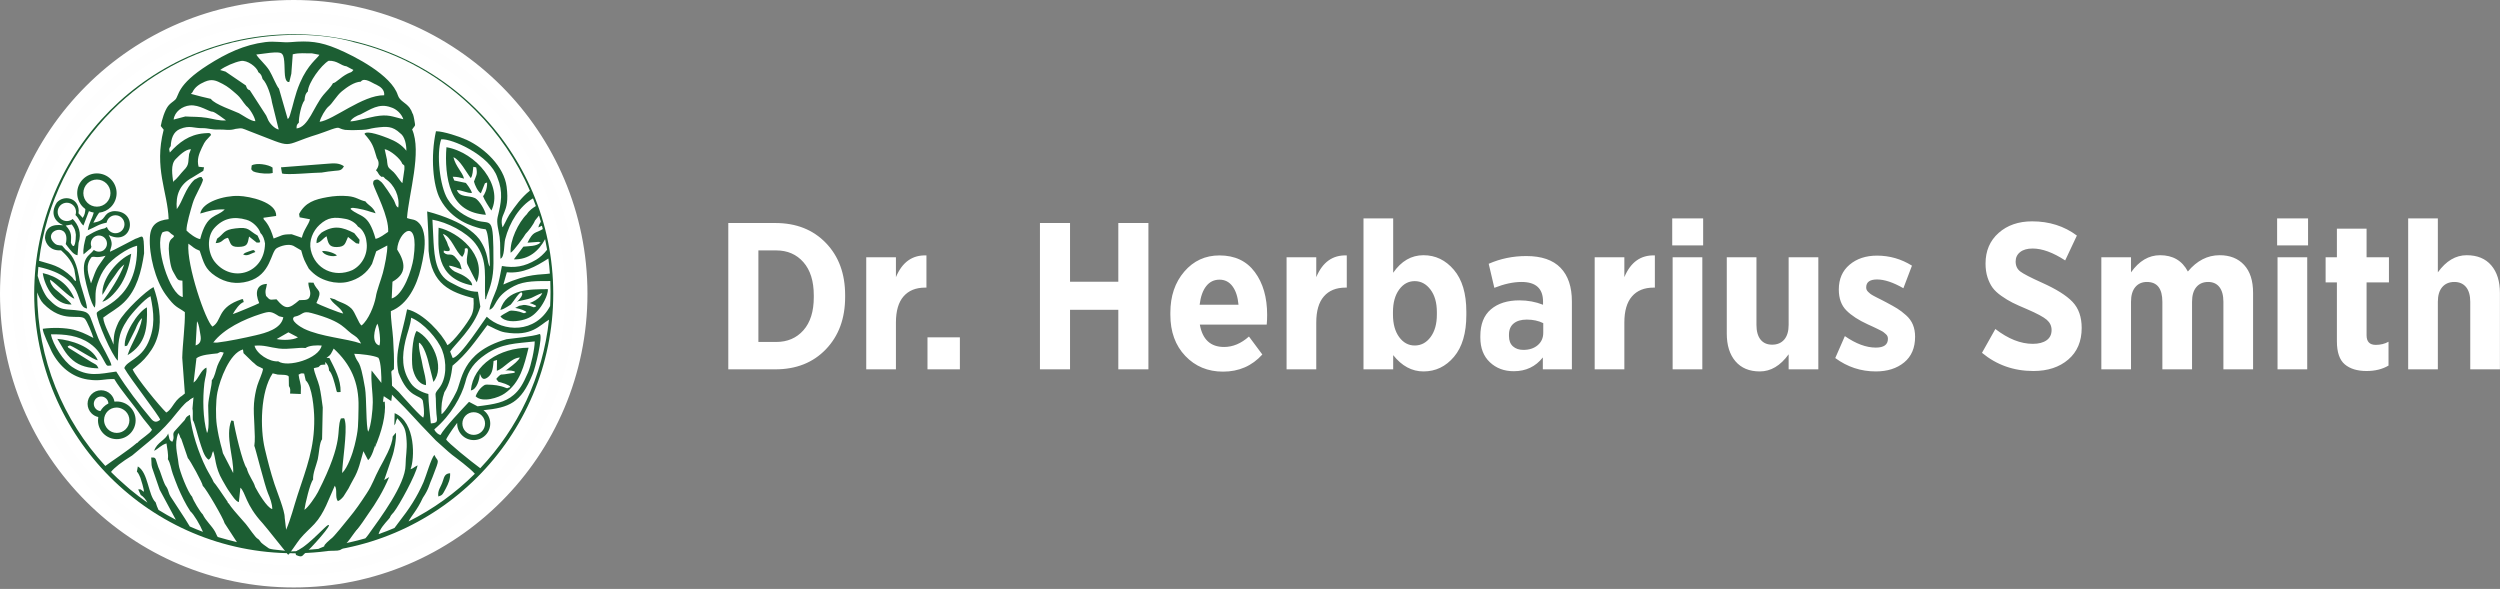<?xml version="1.0" encoding="UTF-8"?> <svg xmlns="http://www.w3.org/2000/svg" width="208" height="49" viewBox="0 0 208 49" fill="none"><rect x="0" y="0" width="208" height="49" fill="#808080" stroke="none"/><path fill-rule="evenodd" clip-rule="evenodd" d="M24.435 46.984C36.886 46.984 46.979 36.891 46.979 24.44C46.979 11.989 36.886 1.896 24.435 1.896C11.984 1.896 1.891 11.989 1.891 24.44C1.891 36.891 11.984 46.984 24.435 46.984Z" fill="#1C5E33"></path><path d="M24.439 0.5C31.049 0.5 37.034 3.18 41.365 7.512C45.697 11.843 48.377 17.828 48.377 24.439C48.377 31.049 45.697 37.034 41.365 41.365C37.034 45.697 31.049 48.377 24.439 48.377C17.828 48.377 11.843 45.697 7.512 41.365C3.18 37.034 0.5 31.049 0.5 24.439C0.5 17.828 3.18 11.843 7.512 7.512C11.843 3.18 17.828 0.5 24.439 0.5ZM24.439 2.346C18.337 2.346 12.815 4.818 8.816 8.816C4.818 12.815 2.346 18.337 2.346 24.439C2.346 30.539 4.818 36.062 8.816 40.06C12.815 44.059 18.338 46.531 24.439 46.531C30.539 46.531 36.062 44.059 40.06 40.06C44.059 36.062 46.531 30.539 46.531 24.439C46.531 18.338 44.059 12.815 40.06 8.816C36.062 4.818 30.539 2.346 24.439 2.346Z" fill="#FEFEFE" stroke="white"></path><path fill-rule="evenodd" clip-rule="evenodd" d="M39.413 36.183C39.673 36.183 39.909 36.078 40.08 35.907C40.251 35.736 40.357 35.5 40.357 35.239C40.357 34.979 40.251 34.743 40.08 34.572C39.909 34.401 39.673 34.296 39.413 34.296C39.152 34.296 38.916 34.401 38.745 34.572C38.574 34.743 38.469 34.979 38.469 35.239C38.469 35.5 38.574 35.736 38.745 35.907C38.916 36.078 39.152 36.183 39.413 36.183ZM16.561 32.765C16.527 32.592 16.473 32.415 16.398 32.233C16.277 32.258 16.176 32.266 16.09 32.259C15.775 32.456 15.477 32.669 15.343 32.77C15.322 32.787 15.301 32.803 15.28 32.818C15.157 32.913 15.095 32.984 15.055 32.985C14.947 33.069 14.83 33.169 14.692 33.322C14.435 33.608 14.169 34.169 13.832 34.322C13.282 33.8 11.336 31.431 11.036 30.735C11.569 30.286 11.874 30.082 12.325 29.496C12.739 28.959 13.006 28.452 13.171 27.77C13.467 26.543 13.192 25.057 12.771 23.884C12.149 24.209 10.378 25.843 9.859 26.806C9.432 27.725 9.487 27.986 9.441 28.672C9.246 28.047 8.627 27.041 8.589 26.426C9.171 25.98 9.753 25.701 10.318 25.152C11.373 24.125 11.762 22.596 11.989 21.079C11.972 19.214 11.874 19.695 11.261 19.871C10.878 20.057 9.359 20.878 9.145 20.946C9.23 20.472 9.476 20.325 9.045 19.556C11.056 20.556 11.575 17.447 9.41 17.57C8.444 17.768 8.991 18.328 7.766 18.528C7.964 18.128 8.116 17.87 8.251 17.695C8.629 17.652 8.967 17.481 9.222 17.226C9.518 16.929 9.702 16.519 9.702 16.067C9.702 15.614 9.518 15.204 9.222 14.908C8.925 14.611 8.515 14.427 8.062 14.427C7.61 14.427 7.2 14.611 6.903 14.908C6.606 15.204 6.423 15.614 6.423 16.067C6.423 16.519 6.606 16.929 6.903 17.226C6.964 17.287 7.03 17.343 7.1 17.394C7.083 17.667 7.063 17.847 6.883 18.13L6.532 17.747L6.548 17.506C6.5 16.431 5.306 16.205 4.731 16.847C4.141 17.77 4.568 18.449 5.258 18.736C4.924 18.729 3.801 18.521 3.742 19.798C3.804 20.36 4.263 20.895 5.077 20.825C5.376 21.099 5.93 21.584 6.18 22.407C6.274 23.107 6.51 23.802 6.01 23.072C4.93 22.047 4.234 22.01 3.248 21.698C3.833 16.831 6.055 12.468 9.348 9.175C12.243 6.28 15.966 4.213 20.131 3.357L20.106 3.366C22.998 2.751 26.677 2.691 29.444 3.509C33.335 4.441 36.812 6.438 39.549 9.175C41.457 11.083 43.005 13.35 44.084 15.866C43.373 16.43 42.874 17.133 42.371 17.871C42.18 18.163 41.814 19.027 41.802 18.888C41.492 17.692 42.449 17.857 42.152 15.53C41.937 13.854 40.318 12.328 38.833 11.64C38.237 11.364 36.913 10.925 36.273 10.918C35.807 13.013 36.026 15.449 36.618 16.556C37.584 18.363 39.316 18.828 40.004 19.014C40.155 19.054 40.386 19.062 40.417 19.087C40.615 19.413 40.643 20.239 40.711 20.809C40.729 20.957 40.753 22.073 40.758 22.177C40.483 21.86 40.72 21.12 39.878 19.899C39.559 19.489 39.254 19.261 38.821 18.949C38.312 18.583 37.097 17.991 35.539 17.591C35.619 18.85 35.66 19.736 35.66 20.882C35.911 23.684 37.479 24.299 39.397 24.814C39.434 25.467 39.402 25.851 39.225 26.239C38.969 26.802 37.674 28.52 37.22 28.716C36.811 27.812 35.216 26.027 33.87 25.736C33.43 27.953 32.797 29.321 33.154 31.01C33.979 33.173 34.937 32.804 35.177 33.332C35.237 33.686 35.342 34.391 35.226 34.721C35.249 34.952 33.521 33.015 33.171 32.609C33.001 32.458 32.743 32.203 32.5 31.982L32.186 31.776V31.818C32.178 31.905 32.169 31.99 32.158 32.072C32.145 32.129 32.135 32.188 32.13 32.246C32.127 32.267 32.123 32.288 32.121 32.309C32.214 32.455 32.355 32.603 32.537 32.763C34.498 34.7 34.074 34.407 36.267 36.654C36.605 36.939 37.28 37.585 37.616 37.843C37.97 38.113 39.093 38.937 39.508 39.416C37.901 41.016 36.04 42.36 33.991 43.385C34.221 42.914 34.702 42.464 35.179 41.421C35.725 40.612 35.681 40.355 35.987 39.697C36.657 37.964 36.438 38.526 36.14 37.848C35.873 38.121 35.438 39.654 35.242 40.102C34.684 41.381 34.048 42.337 33.181 43.447C33.033 43.637 32.922 43.796 32.821 43.927C32.387 44.112 31.946 44.283 31.498 44.44C31.625 43.977 31.994 43.582 32.313 43.218C32.539 42.959 32.384 43.114 32.534 42.876C32.574 42.814 32.728 42.655 32.762 42.613C33.21 42.047 34.618 39.476 34.742 38.716C34.313 38.944 34.494 38.91 34.157 39.043C34.498 38.201 34.616 35.132 32.834 34.374L32.806 35.387C33.008 35.134 32.834 35.203 33.055 34.798C33.652 35.474 33.764 35.683 33.83 36.676C33.88 37.417 33.751 37.96 33.743 38.702C33.726 40.312 31.647 43.091 30.623 44.516C30.545 44.624 30.471 44.714 30.397 44.791C29.543 45.038 28.668 45.233 27.774 45.373C28.205 44.831 28.742 44.371 29.131 43.823C29.588 43.181 29.984 42.567 30.474 41.95L30.755 42.032C30.596 42.592 29.881 43.112 29.59 43.645C29.208 44.346 28.955 44.593 28.459 45.157C28.823 45.115 29.17 44.557 29.616 44.142C29.945 43.835 30.358 43.146 30.641 42.752C31.268 41.878 31.89 40.862 32.376 39.693L31.967 39.938C32.182 39.295 32.398 38.65 32.619 38.026C32.814 37.476 32.992 36.5 32.937 35.997L32.671 36.319C32.646 37.076 31.936 38.283 31.581 38.944C31.104 39.835 31.034 40.249 30.5 41.062C30 41.825 29.598 42.42 29.023 43.111C28.784 43.397 27.708 44.77 27.525 44.837C27.404 44.963 26.951 45.301 26.974 45.455C27 45.464 26.474 45.658 26.496 45.667C26.179 45.694 25.658 45.746 25.268 45.77L25.251 45.787C25.048 45.99 24.786 45.731 24.676 45.852C24.656 45.875 24.276 45.862 24.181 45.881C24.174 45.887 23.33 45.764 22.941 45.738L22.77 45.719C22.722 45.715 22.4 45.658 22.366 45.623C22.077 45.406 21.966 45.354 21.758 45.17C21.704 45.141 21.555 44.867 21.463 44.836C21.272 44.776 20.706 43.896 20.451 43.596C20.173 43.27 19.478 42.511 19.214 42.152C19.18 42.106 19.115 42.012 19.031 41.889L18.947 41.824C18.947 41.804 18.948 41.785 18.948 41.766C18.554 41.186 17.888 40.197 17.781 40.117C17.669 39.831 17.314 39.275 17.148 38.938C16.511 37.649 15.943 35.962 15.803 34.512C15.343 34.736 15.524 34.833 15.236 35.09C15.218 35.098 14.561 35.825 14.512 35.889C14.291 36.177 14.577 36.328 14.336 36.755C14.033 36.626 14.105 36.45 13.988 36.063C13.814 36.603 13.036 36.802 12.828 37.508C13.207 37.318 13.38 37.037 13.852 36.891C13.903 37.339 14.027 37.771 13.967 38.206C14.187 38.534 14.234 39.051 14.38 39.435C14.523 39.811 14.647 40.18 14.806 40.552C15.093 41.221 15.44 41.944 15.835 42.538C16.131 42.787 16.66 43.693 16.886 44.253C16.516 44.113 16.15 43.962 15.79 43.802C15.649 43.583 15.47 43.284 15.388 43.149L14.191 41.313C14.062 41.101 14.048 40.972 13.968 40.753C13.868 40.482 13.805 40.496 13.7 40.264C13.562 39.96 13.425 39.519 13.307 39.195C13.18 38.924 13.139 38.788 13.053 38.504C12.93 38.097 12.936 38.051 12.581 38.063L12.611 38.697L12.651 38.902L13.286 40.748L14.63 43.245C14.138 42.989 13.657 42.716 13.188 42.424C13.095 42.238 13.018 42.026 12.949 41.793C12.326 41.218 12.341 39.319 11.468 38.807L11.389 39.248C11.515 39.334 11.619 39.624 11.68 39.747C11.699 39.786 12.028 40.829 11.965 40.917C11.74 40.777 11.764 40.673 11.498 40.721L11.709 41.185C11.926 41.304 12.126 41.559 12.268 41.819C11.765 41.469 11.278 41.098 10.809 40.708C10.555 40.477 10.509 40.456 9.773 39.789C9.63 39.654 9.488 39.516 9.348 39.376C9.311 39.339 9.274 39.301 9.237 39.264C9.512 38.901 10.127 38.437 10.999 37.893C12.228 36.83 13.352 36.102 14.747 34.307C15.779 33.03 15.863 33.287 16.561 32.765ZM32.012 33.414C31.978 33.429 31.936 33.438 31.883 33.438C30.919 37.386 31.62 34.343 31.172 37.269C31.77 35.887 32.126 34.526 32.012 33.414ZM9.609 19.405C10.022 19.405 10.357 19.07 10.357 18.657C10.357 18.244 10.022 17.909 9.609 17.909C9.24 17.909 8.934 18.175 8.872 18.526C8.191 18.652 7.999 18.864 7.303 19.153C7.441 18.385 7.639 18.302 7.798 17.685C7.658 17.662 7.524 17.622 7.399 17.566L6.943 18.764C6.655 18.532 6.562 18.137 6.278 17.891C6.308 17.81 6.324 17.722 6.324 17.631C6.324 17.209 5.982 16.867 5.56 16.867C5.139 16.867 4.797 17.209 4.797 17.631C4.797 18.052 5.139 18.394 5.56 18.394C5.745 18.394 5.915 18.329 6.047 18.219C6.549 18.717 6.799 19.389 6.537 20.209L6.449 21.234C6.119 21.203 5.84 20.778 5.63 20.517L5.469 20.304C5.918 18.407 3.546 19.125 4.441 20.146C4.692 20.432 4.844 20.389 5.163 20.431L5.468 20.781C6.189 21.299 6.412 22.2 6.569 23.002C6.683 23.861 7.194 25.005 7.244 25.669C6.088 25.491 7.351 23.1 3.193 22.202C3.169 22.452 3.149 22.702 3.134 22.954C3.326 23.665 3.697 24.526 4.011 24.853C5.094 25.982 5.344 25.647 6.715 25.859C7.376 25.962 7.45 26.188 7.662 26.771C7.821 27.209 8 27.697 8.172 28.126C8.371 28.623 9.23 30.017 9.273 30.403C8.949 30.434 8.923 30.501 8.756 30.196C8.387 29.523 8.161 29.064 7.475 28.58C6.514 27.901 5.392 27.805 4.238 27.814C4.39 28.678 5.304 30.07 6.008 30.533C7.322 31.396 8.269 31.107 9.673 30.913C10.608 32.397 11.512 33.575 12.585 34.857C12.796 35.108 13.015 35.182 13.327 34.922C13.272 34.622 10.777 31.434 10.341 30.622C10.56 30.01 11.703 29.888 12.323 28.518C12.935 27.165 12.804 26.022 12.522 24.643C12.04 24.867 10.973 26.05 10.628 26.562C9.747 27.869 9.853 28.587 9.804 30.01C9.334 29.621 8.034 26.668 8.046 26.041C8.216 25.57 11.509 25.014 11.406 20.443C10.576 20.636 9.311 21.553 8.841 22.167C8.475 22.646 8.296 23.041 8.107 23.604C7.822 24.451 8.037 24.917 7.892 25.591C7.59 25.414 7.135 23.531 7.056 23.095C6.748 21.384 7.438 21.301 7.81 20.794C7.925 20.885 8.07 20.939 8.228 20.939C8.303 20.939 8.374 20.927 8.441 20.905C8.538 20.882 8.619 20.833 8.68 20.765C8.816 20.642 8.901 20.464 8.901 20.266C8.901 19.895 8.6 19.593 8.228 19.593C7.856 19.593 7.555 19.895 7.555 20.266C7.555 20.357 7.573 20.443 7.605 20.522C7.542 20.773 7.572 20.601 7.169 20.979L6.95 21.165C6.886 20.71 7.034 20.134 7.16 19.685C7.461 19.508 8.013 19.134 8.711 18.998L8.897 18.886L8.897 18.887C8.994 19.187 9.276 19.405 9.609 19.405ZM36.971 32.632C36.766 33.225 36.693 33.808 36.732 34.461C37.044 34.307 37.785 33.01 37.923 32.698C38.459 31.779 38.278 29.332 42.139 28.223C42.644 28.147 44.277 28.013 44.909 27.786C45.187 27.934 44.544 30.653 44.293 31.181C43.339 33.518 42.383 33.912 40.224 34.129C40.282 34.171 40.335 34.217 40.385 34.267C40.634 34.516 40.788 34.86 40.788 35.239C40.788 35.619 40.634 35.963 40.385 36.212C40.136 36.461 39.792 36.615 39.413 36.615C39.033 36.615 38.689 36.461 38.44 36.212C38.191 35.963 38.037 35.619 38.037 35.239C38.037 35.22 38.037 35.2 38.038 35.18C37.989 35.247 37.939 35.315 37.889 35.381C37.528 35.861 37.155 36.455 37.12 36.559C37.252 36.829 39.18 38.386 39.957 38.956C43.081 35.658 45.163 31.363 45.678 26.598C44.889 27.049 44.261 28.035 42.007 27.652C41.477 27.562 40.984 27.24 40.548 27.053C39.554 28.386 38.82 29.465 37.649 30.426C37.545 31.237 37.41 31.953 36.971 32.632ZM10.163 34.02C10.022 33.949 9.863 33.908 9.694 33.908C9.121 33.908 8.657 34.373 8.657 34.946C8.657 35.114 8.697 35.274 8.769 35.415C8.821 35.526 8.891 35.626 8.977 35.711C9.167 35.901 9.429 36.019 9.718 36.019C10.008 36.019 10.27 35.901 10.46 35.711C10.649 35.522 10.767 35.26 10.767 34.97C10.767 34.681 10.649 34.418 10.46 34.229C10.374 34.143 10.274 34.072 10.163 34.02ZM9.019 33.568C9.011 33.412 8.945 33.27 8.841 33.166C8.731 33.056 8.579 32.989 8.412 32.989C8.244 32.989 8.092 33.056 7.982 33.166C7.872 33.276 7.804 33.428 7.804 33.596C7.804 33.764 7.872 33.916 7.982 34.026C8.079 34.123 8.209 34.187 8.353 34.201C8.424 34.077 8.511 33.963 8.611 33.862C8.729 33.744 8.867 33.644 9.019 33.568ZM10.826 36.078C10.543 36.361 10.151 36.536 9.718 36.536C9.286 36.536 8.894 36.361 8.611 36.078C8.327 35.794 8.152 35.403 8.152 34.97C8.152 34.877 8.16 34.786 8.176 34.697C7.959 34.651 7.766 34.543 7.616 34.392C7.412 34.188 7.286 33.907 7.286 33.596C7.286 33.285 7.412 33.004 7.616 32.8C7.819 32.596 8.101 32.47 8.412 32.47C8.722 32.47 9.004 32.596 9.207 32.8C9.371 32.964 9.484 33.177 9.523 33.416C9.587 33.408 9.652 33.404 9.718 33.404C10.151 33.404 10.543 33.579 10.826 33.862C11.11 34.146 11.285 34.538 11.285 34.97C11.285 35.403 11.11 35.794 10.826 36.078ZM8.062 17.195C8.686 17.195 9.191 16.69 9.191 16.067C9.191 15.443 8.686 14.938 8.062 14.938C7.439 14.938 6.934 15.443 6.934 16.067C6.934 16.69 7.439 17.195 8.062 17.195ZM7.572 23.579C8.097 22.151 7.975 22.442 8.783 21.28C7.942 21.501 7.951 21.306 7.627 21.386C7.052 22.064 7.35 22.844 7.572 23.579ZM42.171 22.653L41.88 23.673C43.985 22.719 44.965 22.883 45.75 22.759C45.721 22.338 45.679 21.922 45.626 21.508C44.567 22.182 43.522 22.779 42.171 22.653ZM9.511 31.539C8.621 31.512 8.35 31.741 7.289 31.575C5.994 31.372 4.945 30.512 4.299 29.246C4.143 28.879 3.544 27.667 3.558 27.354C4.419 27.232 5.448 27.272 6.115 27.43C6.703 27.59 7.002 27.717 7.772 28.116C7.696 27.836 7.235 26.671 7.04 26.504C6.567 26.096 5.22 26.909 3.611 25.26C3.367 25.009 3.226 24.666 3.094 24.329C3.107 29.901 5.255 34.972 8.763 38.767C9.206 38.429 10.599 37.528 11.384 36.854L11.412 36.861C11.713 36.505 12.495 36.076 12.646 35.754C12.333 35.304 11.994 34.961 11.691 34.519C11.041 33.569 10.058 32.47 9.511 31.539ZM5.898 20.203C6.235 20.971 6.316 19.896 6.312 19.526C6.264 19.12 6.208 19.004 5.971 18.675L5.469 18.767C6.042 19.352 5.901 19.758 5.898 20.203ZM16.868 42.796C17.113 43.322 17.614 43.732 17.896 44.241C18.027 44.478 18.037 44.584 18.121 44.678C18.539 44.807 19.285 45.001 19.712 45.105L18.688 43.534C18.608 43.166 17.157 40.666 16.868 40.415C16.882 40.237 15.787 38.238 15.628 38.112L15.085 36.52C14.899 36.27 15.061 36.399 14.871 36.079C14.862 36.065 14.842 36.043 14.826 36.027C14.486 37.036 14.749 37.609 14.861 38.626C14.928 39.186 15.64 40.989 15.985 41.326C16.056 41.607 16.673 42.63 16.868 42.796ZM36.468 41.308C36.392 40.763 36.688 40.545 36.854 39.993C36.964 39.63 37.044 39.395 37.451 39.374C37.472 39.863 37.31 40.224 37.089 40.648C36.783 41.234 36.778 41.192 36.468 41.308ZM41.994 32.733C41.503 33.087 40.128 33.539 39.572 32.972C39.734 32.507 40.428 31.406 41.694 32.073L41.289 31.528C41.667 31.003 43.065 30.242 43.248 29.743C42.485 29.802 41.965 30.639 41.337 30.849L41.353 29.949L41.066 30.036C41.018 30.503 41.005 31.043 40.632 31.352C40.05 31.834 40.004 31.147 39.921 31.118C39.899 31.533 39.692 32.413 39.174 32.482C39.367 30.313 41.606 28.941 43.978 28.929C43.599 30.445 43.284 31.837 41.994 32.733ZM36.132 35.725C36.239 35.984 36.481 36.15 36.646 36.197C36.945 35.624 38.513 33.974 39.022 33.433L39.732 33.806C41.16 33.636 42.011 33.48 42.734 32.861C43.209 32.454 43.493 32.006 43.936 30.985C44.18 30.423 44.493 28.997 44.489 28.406C42.937 28.584 41.751 28.555 40.392 29.492C39.503 30.105 38.948 30.782 38.704 31.84C38.395 32.955 37.554 34.529 36.132 35.725ZM37.186 20.14C37.261 20.313 37.24 20.364 37.334 20.527C37.533 20.874 37.406 20.967 36.924 20.848L36.918 21.005C37.339 21.401 37.527 20.911 37.968 21.494C38.321 21.959 38.215 21.711 38.416 22.416C38.191 22.343 37.605 22.095 37.35 22.109C37.449 22.35 37.769 22.6 38.052 22.689C38.436 22.833 39.27 23.255 39.286 23.747C36.177 23.139 36.461 20.611 36.491 18.943C38.11 19.305 40.525 21.207 39.668 23.486C39.571 23.387 39.01 22.231 38.907 22.032C38.645 21.526 39.245 20.425 38.67 20.689C38.692 20.964 38.611 21.17 38.457 21.374C37.894 20.965 37.564 19.678 36.847 19.463L37.186 20.14ZM35.182 30.51C35.282 30.975 35.471 31.593 35.441 32.043C34.774 31.951 34.455 31.224 34.323 30.615C34.217 29.922 34.289 28.085 34.662 27.533C35.952 28.173 37.076 30.5 36.062 31.778L35.69 30.308C35.606 29.89 35.248 28.654 34.856 28.507C34.811 29.131 35.091 29.869 35.182 30.51ZM35.846 35.229C36.475 35.184 36.375 35.033 36.311 34.421C36.291 34.07 36.267 33.736 36.266 33.383C36.272 32.715 36.096 32.83 36.515 32.319C37.18 31.508 37.168 30.111 36.793 29.145C36.42 28.186 35.238 26.851 34.205 26.432C34.166 27.026 33.867 27.753 33.734 28.336C33.435 29.643 33.406 30.785 34.196 31.908C34.51 32.354 35.121 32.655 35.64 32.78C35.659 33.71 35.747 34.121 35.846 35.229ZM44.723 25.864C44.351 26.288 43.98 26.513 43.394 26.643C42.831 26.768 42.013 26.811 41.635 26.328C41.825 26.137 42.821 25.649 43.196 25.444C43.871 25.337 44.845 25.024 45.119 24.379C44.762 24.495 44.558 24.627 44.23 24.777C43.87 24.941 43.147 25.017 42.822 25.163C42.397 25.353 41.994 25.734 41.628 25.78C42.142 24.019 44.079 24.074 45.58 24.056C45.626 24.562 45.083 25.495 44.723 25.864ZM37.797 15.019L38.754 15.218C38.769 15.227 39.188 15.743 39.268 16.055C38.85 16.072 38.489 15.835 38.011 15.811C38.258 16.468 38.972 16.22 39.537 16.488C39.889 16.694 40.349 17.465 40.422 17.873C39.017 17.757 38.095 17.178 37.567 15.928C37.125 14.88 37.047 13.412 37.145 12.248C39.646 12.686 41.893 15.458 40.885 17.516C40.69 17.245 40.293 16.621 40.192 16.328C40.294 16.21 40.553 15.742 40.526 15.183L40.346 15.251L40.008 16.08C39.756 15.947 39.503 15.393 39.435 15.108C39.599 14.614 39.757 14.537 39.619 13.924L39.379 13.883C39.339 14.17 39.341 14.59 39.17 14.818C38.822 14.382 38.265 13.279 37.726 13.083C37.917 13.871 38.469 14.305 38.608 14.859C38.266 14.778 38.111 14.711 37.669 14.705L37.797 15.019ZM39.964 25.515C39.457 27.256 37.769 28.717 37.451 29.247L37.658 29.78C38.25 29.805 40.386 26.454 40.498 26.351C41.846 27.625 44.541 27.786 45.771 25.46C45.792 25.068 45.804 24.673 45.804 24.276C45.804 23.976 45.797 23.677 45.785 23.381C44.758 23.39 43.659 23.34 42.775 23.799C41.045 24.697 41.355 25.544 40.722 25.777C40.758 25.304 41.152 24.523 41.321 24.041C41.512 23.498 41.644 22.717 41.76 22.131C42.816 22.316 43.634 22.188 44.61 21.608C44.91 21.43 45.248 21.127 45.519 20.779C45.47 20.482 45.414 20.187 45.353 19.895C44.832 20.87 44 21.612 42.753 21.579L43.545 20.522C43.999 20.466 44.623 20.515 44.984 20.174L44.805 20.123L43.888 20.192C44.388 19.183 44.526 19.45 45.162 19.059C45.138 18.965 45.114 18.872 45.089 18.778L44.795 18.923C44.821 18.745 44.904 18.596 44.999 18.45C44.95 18.276 44.899 18.104 44.845 17.931L44.511 18.351C44.388 18.67 43.977 19.219 43.733 19.456C43.651 19.624 42.715 20.934 42.486 21.027C42.403 20.024 43.131 18.506 43.829 17.828C44.058 17.471 44.347 17.29 44.584 17.146C44.508 16.931 44.428 16.716 44.345 16.504C43.229 17.151 42.39 18.5 42.029 19.904C41.927 20.3 41.997 21.401 41.638 21.524C41.589 20.894 41.657 20.37 41.566 19.706C41.498 19.204 41.287 18.548 41.404 18.064C41.698 16.85 41.88 15.991 41.38 14.765C40.768 12.916 37.576 11.506 36.705 11.591C36.299 12.779 36.581 15.476 37.243 16.563C37.753 17.402 38.698 18.033 39.61 18.331C40.897 18.75 41.06 17.722 41.056 21.904C41.056 23.157 40.765 23.918 40.58 24.409C40.504 24.611 40.446 24.767 40.434 24.893L40.374 24.888C40.257 23.184 40.664 21.7 39.543 20.253C38.804 19.298 37.194 18.484 35.978 18.278L36.072 20.174C36.148 21.356 36.264 22.844 37.447 23.479C38.4 23.99 39 24.266 39.763 24.277L39.964 25.515ZM8.139 29.98C7.753 29.923 6.376 28.966 5.817 28.738C5.585 28.864 5.604 28.728 5.68 28.924L7.608 30.126C7.957 30.334 8.031 30.288 8.197 30.645C7.402 30.636 6.653 30.47 6.054 29.967C5.4 29.417 5.189 28.838 4.768 28.195C5.889 28.287 7.661 28.829 8.139 29.98ZM10.382 28.809C10.285 27.827 11.433 25.975 12.224 25.571C12.277 27.242 12.168 28.609 10.613 29.552C10.917 28.553 11.629 27.638 11.824 26.471C11.572 26.652 11.389 27.086 11.269 27.387L10.698 28.524C10.496 28.911 10.648 28.703 10.382 28.809ZM6.192 24.849C5.74 24.724 4.758 23.666 4.18 23.27C4.106 23.442 4.386 23.895 4.578 24.052C4.828 24.256 5.853 25.109 5.953 25.335C4.596 25.385 3.707 23.856 3.558 22.72C4.76 22.986 5.701 23.676 6.192 24.849ZM8.512 25.102C9.129 24.311 9.977 23.009 10.337 22.004C9.861 22.375 9.702 22.758 9.339 23.228C8.95 23.733 8.808 24.13 8.521 24.539C8.423 23.179 9.806 21.578 10.919 21.111C10.786 22.004 10.554 22.827 10.103 23.594C9.809 24.094 9.085 24.993 8.512 25.102Z" fill="#FEFEFE"></path><path fill-rule="evenodd" clip-rule="evenodd" d="M28.037 21.25C27.771 21.022 27.184 20.856 26.804 20.888C26.899 21.228 27.737 21.422 28.037 21.25ZM23.115 31.165C23.356 31.188 23.962 31.15 24.024 31.334L24.037 32.116C24.18 32.342 24.152 32.438 24.134 32.746L25.024 32.782L25.033 32.386C25.066 31.95 24.888 31.62 24.843 31.171C25.088 31.05 25 31.048 25.304 31.081L25.437 31.65C25.98 32.116 26.136 34.056 26.145 34.82C26.173 37.277 25.507 38.902 24.765 41.167C24.445 42.143 24.206 43.153 23.806 44.076L23.686 43.06C23.703 42.507 23.039 40.895 22.833 40.263C22.509 39.271 22.28 38.375 22.037 37.355C21.626 35.631 21.664 32.573 22.687 31.062L23.115 31.165ZM27.264 13.621L23.378 13.921L23.465 14.428C23.827 14.588 26.17 14.35 26.758 14.358C27.136 14.296 27.472 14.243 27.861 14.212C28.255 14.181 28.428 14.189 28.615 13.829C28.205 13.546 27.773 13.579 27.264 13.621ZM21.283 14.334C21.657 14.434 22.34 14.492 22.69 14.391L22.676 13.942C22.323 13.682 21.329 13.525 20.941 13.765L20.905 14.085C21.035 14.187 20.927 14.238 21.283 14.334ZM27.05 30.117C27.261 30.305 27.363 30.518 27.379 30.834C27.632 31.02 27.856 31.929 27.947 32.297C28.043 32.684 27.981 32.632 28.337 32.615C28.365 31.565 27.858 30.695 27.406 29.786L27.167 29.777C27.583 29.473 27.53 29.428 27.763 29.002C29.166 30.294 29.881 31.802 29.83 33.895C29.794 35.419 29.843 35.664 29.5 37.07C29.345 37.709 28.931 38.918 28.464 39.357C28.473 38.583 28.891 35.952 28.714 35.071C28.636 34.68 28.644 34.819 28.36 34.817C27.931 35.868 28.707 36.517 26.456 40.938C26.268 41.307 25.619 42.253 25.327 42.417C25.38 41.962 25.805 40.155 26.048 39.907C26.021 39.357 26.308 38.752 26.439 38.208C26.538 37.794 26.576 36.803 26.797 36.547L26.853 33.896C26.777 33.327 26.702 32.702 26.573 32.147C26.468 31.693 26.141 31.017 26.11 30.631L26.497 30.542C26.729 30.295 26.703 30.369 27.07 30.332L27.05 30.117ZM32.035 33.885C31.885 33.67 31.83 33.41 31.929 32.961L32.552 33.37C32.646 32.888 32.618 32.367 32.611 31.872C32.593 30.735 32.434 30.983 32.776 30.717C32.794 29.823 32.763 29.071 32.707 28.18C32.661 27.468 32.507 26.566 32.519 25.887C33.928 25.337 34.67 23.744 35.011 22.335C35.209 21.513 35.415 20.508 35.306 19.666C35.258 19.292 35.147 18.88 34.892 18.594C34.533 18.192 34.278 18.303 33.862 18.139C34.011 16.121 35.112 12.625 34.289 10.771C34.572 10.338 34.577 10.608 34.459 9.91C34.434 9.764 34.403 9.635 34.365 9.519C34.276 9.377 34.24 9.205 34.202 9.159C34.154 9.101 34.12 9.04 34.093 8.982C33.737 8.509 33.26 8.419 33.097 7.911C32.569 6.259 29.558 4.687 28.03 4.049C26.632 3.464 25.703 3.375 24.195 3.504C23.509 3.562 22.877 3.402 22.072 3.503C20.308 3.725 18.815 4.446 17.312 5.401C14.645 7.094 14.923 7.967 14.574 8.3C14.384 8.482 14.169 8.585 13.991 8.816C13.702 9.191 13.46 9.988 13.377 10.483L13.618 10.793C12.789 13.996 13.951 15.947 14.03 18.234C13.087 18.337 12.533 18.687 12.47 19.731C12.383 21.174 12.92 23.327 13.792 24.525C14.595 25.629 14.755 25.511 15.38 25.969C15.409 27.067 15.192 28.578 15.162 29.765L15.427 33.367C15.469 33.379 15.51 33.393 15.55 33.411C15.761 33.345 15.78 33.156 16.1 33.033L16.014 33.993C16.059 34.209 16.037 34.448 16.037 34.697C16.037 34.929 16.038 34.939 16.051 34.971L16.053 34.967C16.202 35.183 16.473 36.324 16.608 36.717C16.767 37.181 16.982 38.068 17.375 38.248C17.679 37.963 17.57 37.831 17.733 37.529C17.94 38.004 17.875 38.876 18.508 39.955C18.714 40.306 18.874 40.622 19.116 40.954C19.275 41.172 19.628 41.752 19.874 41.772L20.002 40.574C20.438 40.978 20.424 41.988 21.848 43.531C22.117 43.823 23.943 46.144 23.977 46.163C24.18 45.979 24.709 45.141 24.964 44.829C25.333 44.377 25.78 44.002 26.165 43.587C26.985 42.702 27.362 41.476 27.855 40.41C28.093 40.76 27.85 41.348 28.108 41.695C28.278 41.63 28.436 41.484 28.582 41.299C28.717 41.081 28.853 40.864 28.991 40.648C29.141 40.37 29.272 40.095 29.387 39.901C29.867 39.087 29.973 38.418 30.236 37.538L30.626 38.284C30.918 38.049 31.166 37.261 31.379 36.461C31.378 36.423 31.376 36.387 31.376 36.351C31.376 36.167 31.433 35.974 31.458 35.8C31.49 35.57 31.552 35.511 31.613 35.356L31.739 35.084C31.784 34.927 31.827 34.791 31.869 34.687L31.873 34.701C31.874 34.587 31.878 34.48 31.878 34.396C31.878 34.201 31.936 34.027 32.035 33.885ZM14.484 19.639C14.378 19.951 13.919 19.716 14.073 21.17C14.111 21.528 14.19 22.257 14.412 22.616L14.685 23.104C14.846 23.344 14.885 23.316 15.178 23.351L15.206 24.715C14.098 24.497 12.82 20.363 13.524 19.323C14.125 19.103 14.023 19.354 14.41 19.564C14.436 19.587 14.461 19.611 14.484 19.639ZM21.159 37.091C21.221 37.171 22.04 40.461 22.298 41.047C22.473 41.444 22.65 41.926 22.653 42.356C22.217 42.254 21.462 40.956 21.232 40.519C21.11 40.044 20.681 39.576 20.527 38.954C20.189 38.581 19.51 35.641 19.433 35.022L19.248 34.982C18.722 36.284 19.469 38.12 19.4 39.356L18.546 37.703C18.484 37.315 18.246 36.788 18.04 35.381C17.934 34.663 17.947 33.354 18.088 32.642C18.297 31.589 19.101 29.379 20.216 29.073L20.259 29.381L20.997 30.099C21.344 30.357 21.228 30.393 21.701 30.582L21.885 30.683C21.835 31.07 21.536 31.651 21.406 32.077C21.267 32.531 21.171 33.081 21.133 33.558C21.05 34.616 21.295 36.27 21.159 37.091ZM30.637 35.919C30.443 35.577 30.506 33.083 30.371 32.294C29.91 29.586 29.807 30.478 29.47 29.436C29.906 29.432 31.139 29.573 31.481 29.765C31.715 30.12 31.738 31.4 31.73 31.858L30.917 30.826C30.843 31.761 31.015 32.581 31.016 33.474C31.016 34.067 30.875 35.44 30.637 35.919ZM17.621 31.639C17.643 32.06 17.345 33.057 17.322 33.727C17.305 34.268 17.458 35.67 17.223 36.025C16.878 34.801 16.855 33.159 17.004 31.88C17.059 31.411 17.227 31.046 17.177 30.584C16.678 30.797 16.542 31.53 16.105 31.831L16.345 29.803C16.738 29.507 17.555 29.463 18.094 29.401C18.441 29.226 18.295 29.277 18.615 29.338C18.505 29.675 18.225 30.056 18.084 30.443C17.944 30.827 17.864 31.374 17.621 31.639ZM25.418 28.956C25.721 28.732 26.364 28.717 26.764 28.749C26.539 29.86 23.91 30.6 23.151 30.063C22.421 30.128 21.339 29.434 21.177 28.763C21.943 28.682 22.474 28.91 23.214 28.998C24.021 29.094 24.806 28.887 25.418 28.956ZM16.39 26.728C16.569 26.996 16.608 27.504 16.675 27.86C16.756 28.294 16.688 28.604 16.276 28.741L16.39 26.728ZM31.564 28.747C30.877 28.543 31.158 27.379 31.396 26.928C31.556 27.213 31.708 28.468 31.564 28.747ZM23.995 27.649L24.79 28.067C24.35 28.32 23.477 28.315 23.017 28.209L23.995 27.649ZM18.05 28.506L17.745 28.497C18.607 27.357 20.314 26.557 21.687 26.123C22.447 25.883 22.551 25.886 23.219 26.314L23.571 26.397C23.404 27.355 22.129 27.696 21.273 27.896C20.307 28.121 19.022 28.39 18.05 28.506ZM24.488 26.354C25.251 26.207 25.107 25.824 25.915 26.044C28.714 26.804 28.572 27.373 29.527 27.951C29.761 28.101 29.905 28.316 30.04 28.583C28.831 28.154 26.708 28.033 25.293 27.351C24.997 27.209 24.079 26.638 24.488 26.354ZM24.401 20.448L25.061 20.833C25.259 21.585 25.335 21.687 25.694 22.356C26.184 22.902 26.642 23.203 27.38 23.408C27.86 23.541 28.466 23.569 28.951 23.447C29.824 23.228 30.535 22.724 30.954 21.953L31.301 20.909L32.222 20.424C32.252 20.967 31.999 22.165 31.85 22.721C31.7 23.28 31.331 24.214 31.268 24.706C31.128 25.462 30.647 26.627 30.084 27.078C29.851 26.954 29.55 25.971 29.244 25.675C28.769 25.214 28.283 25.178 27.858 24.905L27.446 24.783C27.633 25.265 28.343 25.561 28.559 26.086C28.28 26.052 26.522 25.347 26.323 25.212C26.882 24.047 26.406 24.329 26.084 23.52L25.657 23.51C25.651 23.958 25.882 24.189 25.796 24.593C25.698 25.056 25.297 24.934 24.902 24.973C24.054 25.695 23.772 25.822 23.004 24.901C22.473 24.924 22.505 25.038 22.136 24.622C22.016 24.124 22.158 24.048 22.208 23.621C21.362 23.648 21.182 24.326 21.566 25.22C21.463 25.292 19.546 26.093 19.37 26.135C19.549 25.798 19.95 25.221 20.284 25.128C20.164 24.905 20.385 24.771 19.755 25.027C18.078 25.707 18.457 26.709 17.677 27.174C17.112 26.735 15.518 22.071 15.672 20.272C16.107 20.562 16.084 20.654 16.614 20.861C16.951 21.837 17.038 22.385 17.947 22.981C18.777 23.525 19.675 23.678 20.646 23.407C22.561 22.872 22.513 20.939 23.034 20.643C23.402 20.435 24.005 20.272 24.401 20.448ZM20.506 18.285C20.993 18.414 21.526 18.915 21.674 19.395C21.906 19.604 21.998 19.946 22.05 20.257C22.015 22.759 19.308 23.57 17.872 21.791C17.282 21.06 17.178 19.704 17.83 18.977C18.568 18.154 19.463 17.978 20.506 18.285ZM33.044 20.759C33.131 19.248 34.913 17.926 34.405 21.476C34.267 22.438 33.569 24.554 32.59 24.833L32.653 23.441C33.864 22.762 33.734 21.843 33.044 20.759ZM28.737 18.21C29.107 18.269 29.579 18.52 29.782 18.853C30.165 19.045 30.453 19.624 30.484 20.066C30.659 21.03 30.19 22.026 29.315 22.474C27.817 23.131 26.218 22.394 25.858 20.803C25.684 20.033 26.041 19.206 26.581 18.709C27.29 18.056 27.836 18.045 28.737 18.21ZM33.473 13.635C33.684 13.822 33.644 13.669 33.647 14.082L33.479 15.234C33.347 15.158 32.97 14.531 32.755 14.327C32.307 13.9 32.257 14.038 32.196 13.29L32.005 12.411C32.456 12.481 33.347 13.219 33.473 13.635ZM15.735 12.807C15.629 13.49 15.772 13.69 15.291 14.168C15.021 14.437 14.719 14.902 14.451 15.062L14.411 15.167C14.344 14.569 14.169 13.691 14.616 13.239C14.931 12.921 15.424 12.416 15.888 12.414L15.735 12.807ZM31.356 13.158C31.576 13.48 31.541 13.847 31.282 14.166C31.475 14.346 31.451 14.435 31.582 14.574C31.923 14.933 31.707 14.466 32.06 14.877C32.818 15.355 33.276 16.375 33.135 17.268C32.922 17.175 32.905 16.922 32.778 16.669C32.704 16.52 31.838 15.158 31.666 15.096C31.509 14.987 31.464 14.889 31.251 14.954C31.037 15.019 31.06 15.113 31.042 15.298C31.23 15.937 32.374 18.019 32.295 19.291C31.996 19.49 31.616 19.791 31.249 19.876C30.633 17.677 30.006 18.128 29.156 17.385C29.213 17.356 29.134 17.23 29.718 17.338C30.588 17.499 30.598 17.572 31.251 17.745C31.048 17.198 30.649 17.098 30.4 16.753C29.867 16.644 29.667 16.384 28.946 16.317C28.362 16.264 27.797 16.3 27.222 16.404C26.178 16.593 25.407 16.833 24.885 17.8L24.93 18.081L25.791 18.244C25.681 18.694 25.275 19.094 25.111 19.781L24.274 19.492C23.404 19.487 23.474 19.602 22.767 19.845C22.603 19.324 22.467 18.917 22.126 18.462C21.959 18.238 21.924 18.302 21.922 18.117L22.973 17.969C23.052 16.823 20.773 16.327 19.848 16.3C18.643 16.264 16.826 16.8 16.659 17.767C17.434 17.545 17.842 17.398 18.698 17.425C18.024 18.112 17.206 17.73 16.654 19.894C16.303 19.841 15.775 19.443 15.518 19.183C15.491 18.709 15.877 17.441 16.028 16.925C16.221 16.268 16.774 15.442 16.893 14.95L16.769 14.729C16.504 14.713 16.468 14.834 16.182 14.948C15.394 15.688 15.219 16.73 14.71 17.398C14.602 16.221 14.953 15.335 15.993 14.775L16.914 14.212L16.979 13.922L16.523 13.872C16.37 13.271 16.546 12.825 16.793 12.296C17.116 11.606 17.113 11.748 17.561 11.229C17.477 11.101 17.588 11.034 16.98 11.09C15.714 11.207 14.898 11.849 14.13 12.689C14.076 12.382 14.018 12.425 14.206 12.152C14.234 11.568 14.405 10.966 14.974 10.733C15.798 10.396 16.111 10.678 16.842 10.663C17.267 10.647 17.602 10.799 18.16 10.777C18.735 10.754 19.039 10.893 19.608 10.721C20.206 10.631 20.121 10.673 20.741 10.909C24.756 12.442 23.206 12.164 26.461 11.167C26.835 11.053 27.2 10.894 27.576 10.766C28.365 10.497 28.06 10.692 28.712 10.806C29.291 10.843 29.57 10.824 30.133 10.807C30.656 10.791 30.765 10.69 31.229 10.63C32.17 10.51 32.645 10.47 33.304 11.092C33.687 11.353 33.816 12.057 33.81 12.542C33.43 12.056 32.937 11.75 32.299 11.502C31.97 11.374 30.48 10.786 30.323 11.141C31.02 11.936 31.048 12.143 31.356 13.158ZM14.616 9.903L14.448 9.947C14.518 9.303 15.156 8.832 15.798 8.771C16.606 8.693 17.406 9.319 17.71 9.298C17.958 9.37 18.587 9.863 18.806 10.016C18.255 10.068 17.751 9.89 17.213 9.804C16.543 9.697 16.061 9.732 15.421 9.69L14.616 9.903ZM30.001 9.516C30.817 9.113 31.525 8.558 32.523 8.929C32.983 9.059 33.415 9.477 33.559 9.923C32.605 9.694 32.31 9.491 31.219 9.682C30.709 9.771 29.553 10.106 29.141 10.098C29.291 9.827 29.702 9.611 30.001 9.516ZM27.339 8.858C27.646 8.623 28.008 7.95 28.445 7.594C28.849 7.265 29.472 6.813 30.014 6.796C30.31 6.391 30.967 6.917 31.314 7.047C31.671 7.216 32.016 7.485 31.963 7.926C30.171 7.902 27.72 10 26.594 10.134C26.669 9.784 27.075 9.071 27.339 8.858ZM16.004 7.688C16.212 7.246 16.576 7.001 17.032 6.803C17.633 6.541 17.974 6.691 18.521 6.979C18.998 7.229 19.255 7.472 19.639 7.799C20.078 8.172 20.158 8.437 20.49 8.811C20.76 9.004 21.197 9.719 21.246 10.082C20.905 10.109 20.115 9.539 19.884 9.422C19.53 9.242 17.816 8.668 17.546 8.227C17.496 8.227 16.084 7.876 15.884 7.81L16.004 7.688ZM27.703 6.919C27.53 7.258 27.159 7.592 26.903 7.904C26.097 8.883 25.657 10.579 24.674 10.687C24.678 10.404 24.688 10.385 24.865 10.202C24.844 9.779 25.07 8.658 25.335 8.35C25.361 8.039 25.397 7.802 25.614 7.61C25.646 6.881 26.716 5.419 27.342 5.056C28.09 5.036 28.333 5.458 28.834 5.52L29.404 5.823C29.197 6.084 29.231 5.965 28.914 6.13C28.299 6.45 27.935 6.913 27.703 6.919ZM21.489 6.001C21.722 6.169 21.767 6.283 21.846 6.575C22.223 6.922 22.552 7.978 22.63 8.516L23.189 10.777C22.844 10.721 22.375 10.213 22.267 9.879L22.15 9.617L20.787 7.509C20.564 7.446 20.541 7.336 20.458 7.112C20.432 7.1 18.776 5.972 18.763 5.957L18.312 5.826C18.732 5.518 19.51 5.172 20.044 5.074C20.569 4.977 21.377 5.574 21.489 6.001ZM23.472 4.499C23.751 4.737 23.623 6 23.74 6.476C23.845 6.902 24.046 6.814 24.07 6.819L24.238 6.137L24.358 4.517C24.969 4.369 25.363 4.456 25.946 4.437L26.574 4.559C26.42 4.85 25.621 5.353 24.959 6.893C24.522 7.91 24.412 8.684 24.122 9.588C24.103 9.646 24.073 9.723 24.049 9.777C24.042 9.791 24.017 9.848 24.012 9.835C24.006 9.822 23.985 9.873 23.938 9.902L23.21 7.371C23.024 7.205 22.637 6.221 22.413 5.869C22.057 5.308 21.567 4.942 21.321 4.537C21.689 4.522 23.31 4.18 23.472 4.499ZM26.745 19.357C26.461 19.619 26.319 19.829 26.335 20.233C26.722 20.14 26.821 19.87 27.17 19.657C27.309 20.21 27.342 20.568 28.023 20.555C28.769 20.541 28.71 20.203 28.956 19.714L29.626 20.237L29.878 20.281L29.917 19.952L29.473 19.396C28.462 18.875 27.77 18.717 26.745 19.357ZM18.062 19.858L17.944 20.228C18.554 20.203 18.482 19.872 18.969 19.786C19.201 20.212 19.121 20.56 19.848 20.542C20.603 20.524 20.598 20.293 20.724 19.681L21.364 20.188C21.658 20.137 21.498 20.301 21.648 20.078L21.432 19.6C20.623 19.141 20.76 18.864 19.601 19.001C18.553 19.125 18.684 19.415 18.062 19.858ZM20.227 21.166C20.565 21.366 20.899 21.076 21.25 20.965C21.116 20.849 21.242 20.71 20.704 20.919C20.488 21.003 20.383 21.014 20.227 21.166Z" fill="#1C5E33"></path><path fill-rule="evenodd" clip-rule="evenodd" d="M24.635 46.178C24.53 45.958 24.62 45.868 24.951 45.687C25.754 45.245 27.07 43.788 27.273 43.695C27.842 43.436 25.782 45.727 25.402 46.011C25.145 46.201 25.188 46.43 24.635 46.178Z" fill="#1C5E33"></path><path fill-rule="evenodd" clip-rule="evenodd" d="M27.385 45.795C27.044 45.525 27.168 45.357 27.713 44.952C29.038 43.966 30.767 41.298 31.113 41.076C32.084 40.455 29.387 44.646 28.804 45.218C28.41 45.605 28.634 45.915 27.385 45.795Z" fill="#1C5E33"></path><path fill-rule="evenodd" clip-rule="evenodd" d="M44.37 25.552C43.521 25.192 42.798 25.473 42.976 25.201C43.21 24.841 45.003 25.449 44.533 25.523C44.481 25.531 44.453 25.588 44.37 25.552ZM42.536 25.294C42.693 25.137 43.288 24.124 43.433 24.37C43.626 24.696 42.391 25.74 42.516 25.339C42.53 25.296 42.593 25.237 42.536 25.294ZM42.744 31.029C42.522 31.028 41.384 31.319 41.457 31.042C41.553 30.676 43.163 30.819 42.79 31.012C42.75 31.033 42.664 31.029 42.744 31.029ZM42.125 32.285C40.992 31.802 40.026 32.179 40.263 31.815C40.576 31.334 42.972 32.146 42.343 32.245C42.275 32.256 42.237 32.332 42.125 32.285ZM43.548 26.047C42.7 25.686 41.977 25.967 42.154 25.695C42.389 25.336 44.182 25.943 43.711 26.017C43.66 26.025 43.632 26.082 43.548 26.047Z" fill="#FEFEFE"></path><path d="M70.315 24.712C70.315 26.497 69.782 27.946 68.715 29.059C67.648 30.172 66.246 30.729 64.507 30.729H60.594V18.555H64.507C66.246 18.555 67.648 19.109 68.715 20.216C69.782 21.323 70.315 22.77 70.315 24.555V24.712ZM67.707 24.729V24.573C67.707 23.39 67.419 22.471 66.846 21.816C66.272 21.161 65.515 20.834 64.576 20.834H63.098V28.451H64.576C65.515 28.451 66.272 28.126 66.846 27.477C67.419 26.828 67.707 25.912 67.707 24.729ZM77.08 23.929H76.975C76.199 23.929 75.599 24.173 75.175 24.66C74.752 25.146 74.541 25.871 74.541 26.833V30.729H72.071V21.407H74.541V23.06C75.062 21.808 75.909 21.205 77.08 21.251V23.929ZM79.862 30.729H77.167V28.068H79.862V30.729ZM95.548 30.729H93.044V25.773H89.027V30.729H86.523V18.555H89.027V23.442H93.044V18.555H95.548V30.729ZM105.426 26.19C105.426 26.503 105.415 26.775 105.391 27.007H99.826C100.047 28.248 100.719 28.868 101.844 28.868C102.574 28.868 103.264 28.578 103.913 27.998L105.026 29.494C104.168 30.445 103.078 30.92 101.757 30.92C100.493 30.92 99.447 30.485 98.618 29.616C97.789 28.746 97.374 27.604 97.374 26.19V26.016C97.374 24.636 97.76 23.497 98.531 22.599C99.302 21.7 100.279 21.251 101.461 21.251C102.736 21.251 103.716 21.712 104.4 22.634C105.084 23.555 105.426 24.741 105.426 26.19ZM103.044 25.355C102.986 24.706 102.821 24.196 102.548 23.825C102.276 23.454 101.913 23.268 101.461 23.268C101.009 23.268 100.641 23.448 100.357 23.807C100.073 24.167 99.89 24.683 99.809 25.355H103.044ZM112.052 23.929H111.947C111.171 23.929 110.571 24.173 110.148 24.66C109.724 25.146 109.513 25.871 109.513 26.833V30.729H107.043V21.407H109.513V23.06C110.035 21.808 110.881 21.205 112.052 21.251V23.929ZM121.999 26.207C121.999 27.714 121.657 28.874 120.973 29.685C120.289 30.497 119.443 30.903 118.434 30.903C117.472 30.903 116.631 30.451 115.913 29.546V30.729H113.443V18.173H115.913V22.694C116.585 21.721 117.425 21.234 118.434 21.234C119.431 21.234 120.275 21.639 120.964 22.451C121.654 23.262 121.999 24.422 121.999 25.929V26.207ZM119.547 26.172V25.964C119.547 25.187 119.37 24.564 119.017 24.094C118.663 23.625 118.225 23.39 117.704 23.39C117.182 23.39 116.75 23.625 116.408 24.094C116.066 24.564 115.895 25.187 115.895 25.964V26.172C115.895 26.949 116.066 27.572 116.408 28.042C116.75 28.511 117.182 28.746 117.704 28.746C118.237 28.746 118.678 28.511 119.025 28.042C119.373 27.572 119.547 26.949 119.547 26.172ZM130.781 30.729H128.364V29.738C127.761 30.503 126.955 30.885 125.947 30.885C125.147 30.885 124.483 30.636 123.956 30.137C123.428 29.639 123.164 28.955 123.164 28.085V27.964C123.164 26.978 123.457 26.236 124.042 25.738C124.628 25.239 125.419 24.99 126.416 24.99C127.112 24.99 127.767 25.112 128.381 25.355V25.094C128.381 24.005 127.784 23.459 126.59 23.459C125.906 23.459 125.153 23.622 124.329 23.947L123.86 21.947C124.834 21.518 125.877 21.303 126.99 21.303C128.254 21.303 129.202 21.628 129.834 22.277C130.465 22.926 130.781 23.86 130.781 25.077V30.729ZM128.399 27.685V26.885C128.005 26.688 127.547 26.59 127.025 26.59C126.561 26.59 126.199 26.697 125.938 26.912C125.677 27.126 125.547 27.436 125.547 27.842V27.964C125.547 28.335 125.657 28.619 125.877 28.816C126.097 29.013 126.387 29.111 126.747 29.111C127.234 29.111 127.631 28.981 127.938 28.72C128.245 28.459 128.399 28.114 128.399 27.685ZM137.685 23.929H137.581C136.804 23.929 136.204 24.173 135.781 24.66C135.358 25.146 135.146 25.871 135.146 26.833V30.729H132.677V21.407H135.146V23.06C135.668 21.808 136.514 21.205 137.685 21.251V23.929ZM141.702 20.416H139.129V18.173H141.702V20.416ZM141.633 30.729H139.163V21.407H141.633V30.729ZM151.285 30.729H148.815V29.477C148.131 30.427 147.331 30.903 146.415 30.903C145.546 30.903 144.87 30.622 144.389 30.059C143.908 29.497 143.668 28.729 143.668 27.755V21.407H146.137V27.025C146.137 27.558 146.25 27.966 146.476 28.251C146.702 28.535 147.024 28.677 147.441 28.677C147.87 28.677 148.206 28.535 148.45 28.251C148.693 27.966 148.815 27.558 148.815 27.025V21.407H151.285V30.729ZM159.336 28.016C159.336 28.943 159.032 29.656 158.423 30.155C157.815 30.653 157.029 30.903 156.067 30.903C154.826 30.903 153.702 30.532 152.693 29.79L153.493 27.964C154.409 28.601 155.267 28.92 156.067 28.92C156.739 28.92 157.075 28.677 157.075 28.19C157.075 28.12 157.064 28.053 157.041 27.99C157.018 27.926 156.974 27.865 156.91 27.807C156.846 27.749 156.786 27.697 156.728 27.651C156.67 27.604 156.583 27.552 156.467 27.494C156.351 27.436 156.252 27.387 156.171 27.346C156.09 27.306 155.968 27.248 155.806 27.172C155.644 27.097 155.51 27.036 155.406 26.99C154.641 26.642 154.047 26.256 153.624 25.833C153.2 25.41 152.989 24.828 152.989 24.086C152.989 23.216 153.287 22.529 153.884 22.025C154.481 21.52 155.244 21.268 156.171 21.268C157.215 21.268 158.183 21.547 159.075 22.103L158.362 23.981C157.516 23.494 156.786 23.251 156.171 23.251C155.568 23.251 155.267 23.471 155.267 23.912C155.267 23.981 155.278 24.045 155.302 24.103C155.325 24.161 155.365 24.219 155.423 24.277C155.481 24.335 155.539 24.387 155.597 24.433C155.655 24.48 155.742 24.535 155.858 24.599C155.974 24.662 156.073 24.715 156.154 24.755C156.235 24.796 156.357 24.857 156.519 24.938C156.681 25.019 156.815 25.088 156.919 25.146C157.313 25.355 157.623 25.529 157.849 25.668C158.075 25.807 158.319 25.993 158.58 26.225C158.841 26.456 159.032 26.72 159.154 27.016C159.275 27.311 159.336 27.645 159.336 28.016ZM173.196 27.285C173.196 28.398 172.825 29.274 172.083 29.911C171.341 30.549 170.373 30.868 169.179 30.868C167.544 30.868 166.118 30.363 164.901 29.355L166.014 27.372C167.081 28.195 168.118 28.607 169.127 28.607C169.614 28.607 169.997 28.509 170.275 28.311C170.553 28.114 170.692 27.83 170.692 27.459C170.692 27.123 170.559 26.839 170.292 26.607C170.025 26.375 169.475 26.08 168.64 25.72C168.142 25.512 167.742 25.332 167.44 25.181C167.139 25.03 166.829 24.842 166.51 24.616C166.191 24.39 165.947 24.161 165.779 23.929C165.611 23.697 165.472 23.413 165.362 23.077C165.252 22.741 165.197 22.358 165.197 21.929C165.197 20.874 165.559 20.025 166.284 19.381C167.008 18.738 167.939 18.416 169.075 18.416C170.501 18.416 171.741 18.811 172.796 19.599L171.823 21.668C170.814 21.008 169.91 20.677 169.11 20.677C168.669 20.677 168.324 20.776 168.075 20.973C167.826 21.17 167.701 21.431 167.701 21.755C167.701 22.115 167.831 22.393 168.092 22.59C168.353 22.787 168.947 23.094 169.875 23.512C171.069 24.045 171.921 24.578 172.431 25.112C172.941 25.645 173.196 26.369 173.196 27.285ZM187.456 30.729H184.987V25.112C184.987 24.578 184.877 24.17 184.657 23.886C184.436 23.602 184.123 23.459 183.717 23.459C183.3 23.459 182.973 23.602 182.735 23.886C182.497 24.17 182.378 24.578 182.378 25.112V30.729H179.909V25.112C179.909 24.01 179.48 23.459 178.622 23.459C178.216 23.459 177.895 23.602 177.657 23.886C177.419 24.17 177.3 24.578 177.3 25.112V30.729H174.831V21.407H177.3V22.66C177.973 21.709 178.779 21.234 179.718 21.234C180.784 21.234 181.555 21.686 182.031 22.59C182.784 21.686 183.665 21.234 184.674 21.234C185.532 21.234 186.21 21.503 186.709 22.042C187.207 22.581 187.456 23.355 187.456 24.364V30.729ZM192.03 20.416H189.456V18.173H192.03V20.416ZM191.961 30.729H189.491V21.407H191.961V30.729ZM198.725 30.416C198.215 30.717 197.607 30.868 196.899 30.868C196.123 30.868 195.517 30.682 195.082 30.311C194.647 29.94 194.43 29.303 194.43 28.398V23.494H193.491V21.407H194.43V19.025H196.899V21.407H198.76V23.494H196.899V27.894C196.899 28.427 197.154 28.694 197.664 28.694C198.059 28.694 198.412 28.607 198.725 28.433V30.416ZM207.994 30.729H205.525V25.112C205.525 24.578 205.409 24.17 205.177 23.886C204.945 23.602 204.621 23.459 204.203 23.459C203.774 23.459 203.438 23.602 203.195 23.886C202.951 24.17 202.829 24.578 202.829 25.112V30.729H200.36V18.173H202.829V22.66C203.513 21.709 204.313 21.234 205.229 21.234C206.11 21.234 206.792 21.515 207.273 22.077C207.754 22.639 207.994 23.407 207.994 24.381V30.729Z" fill="white"></path></svg> 